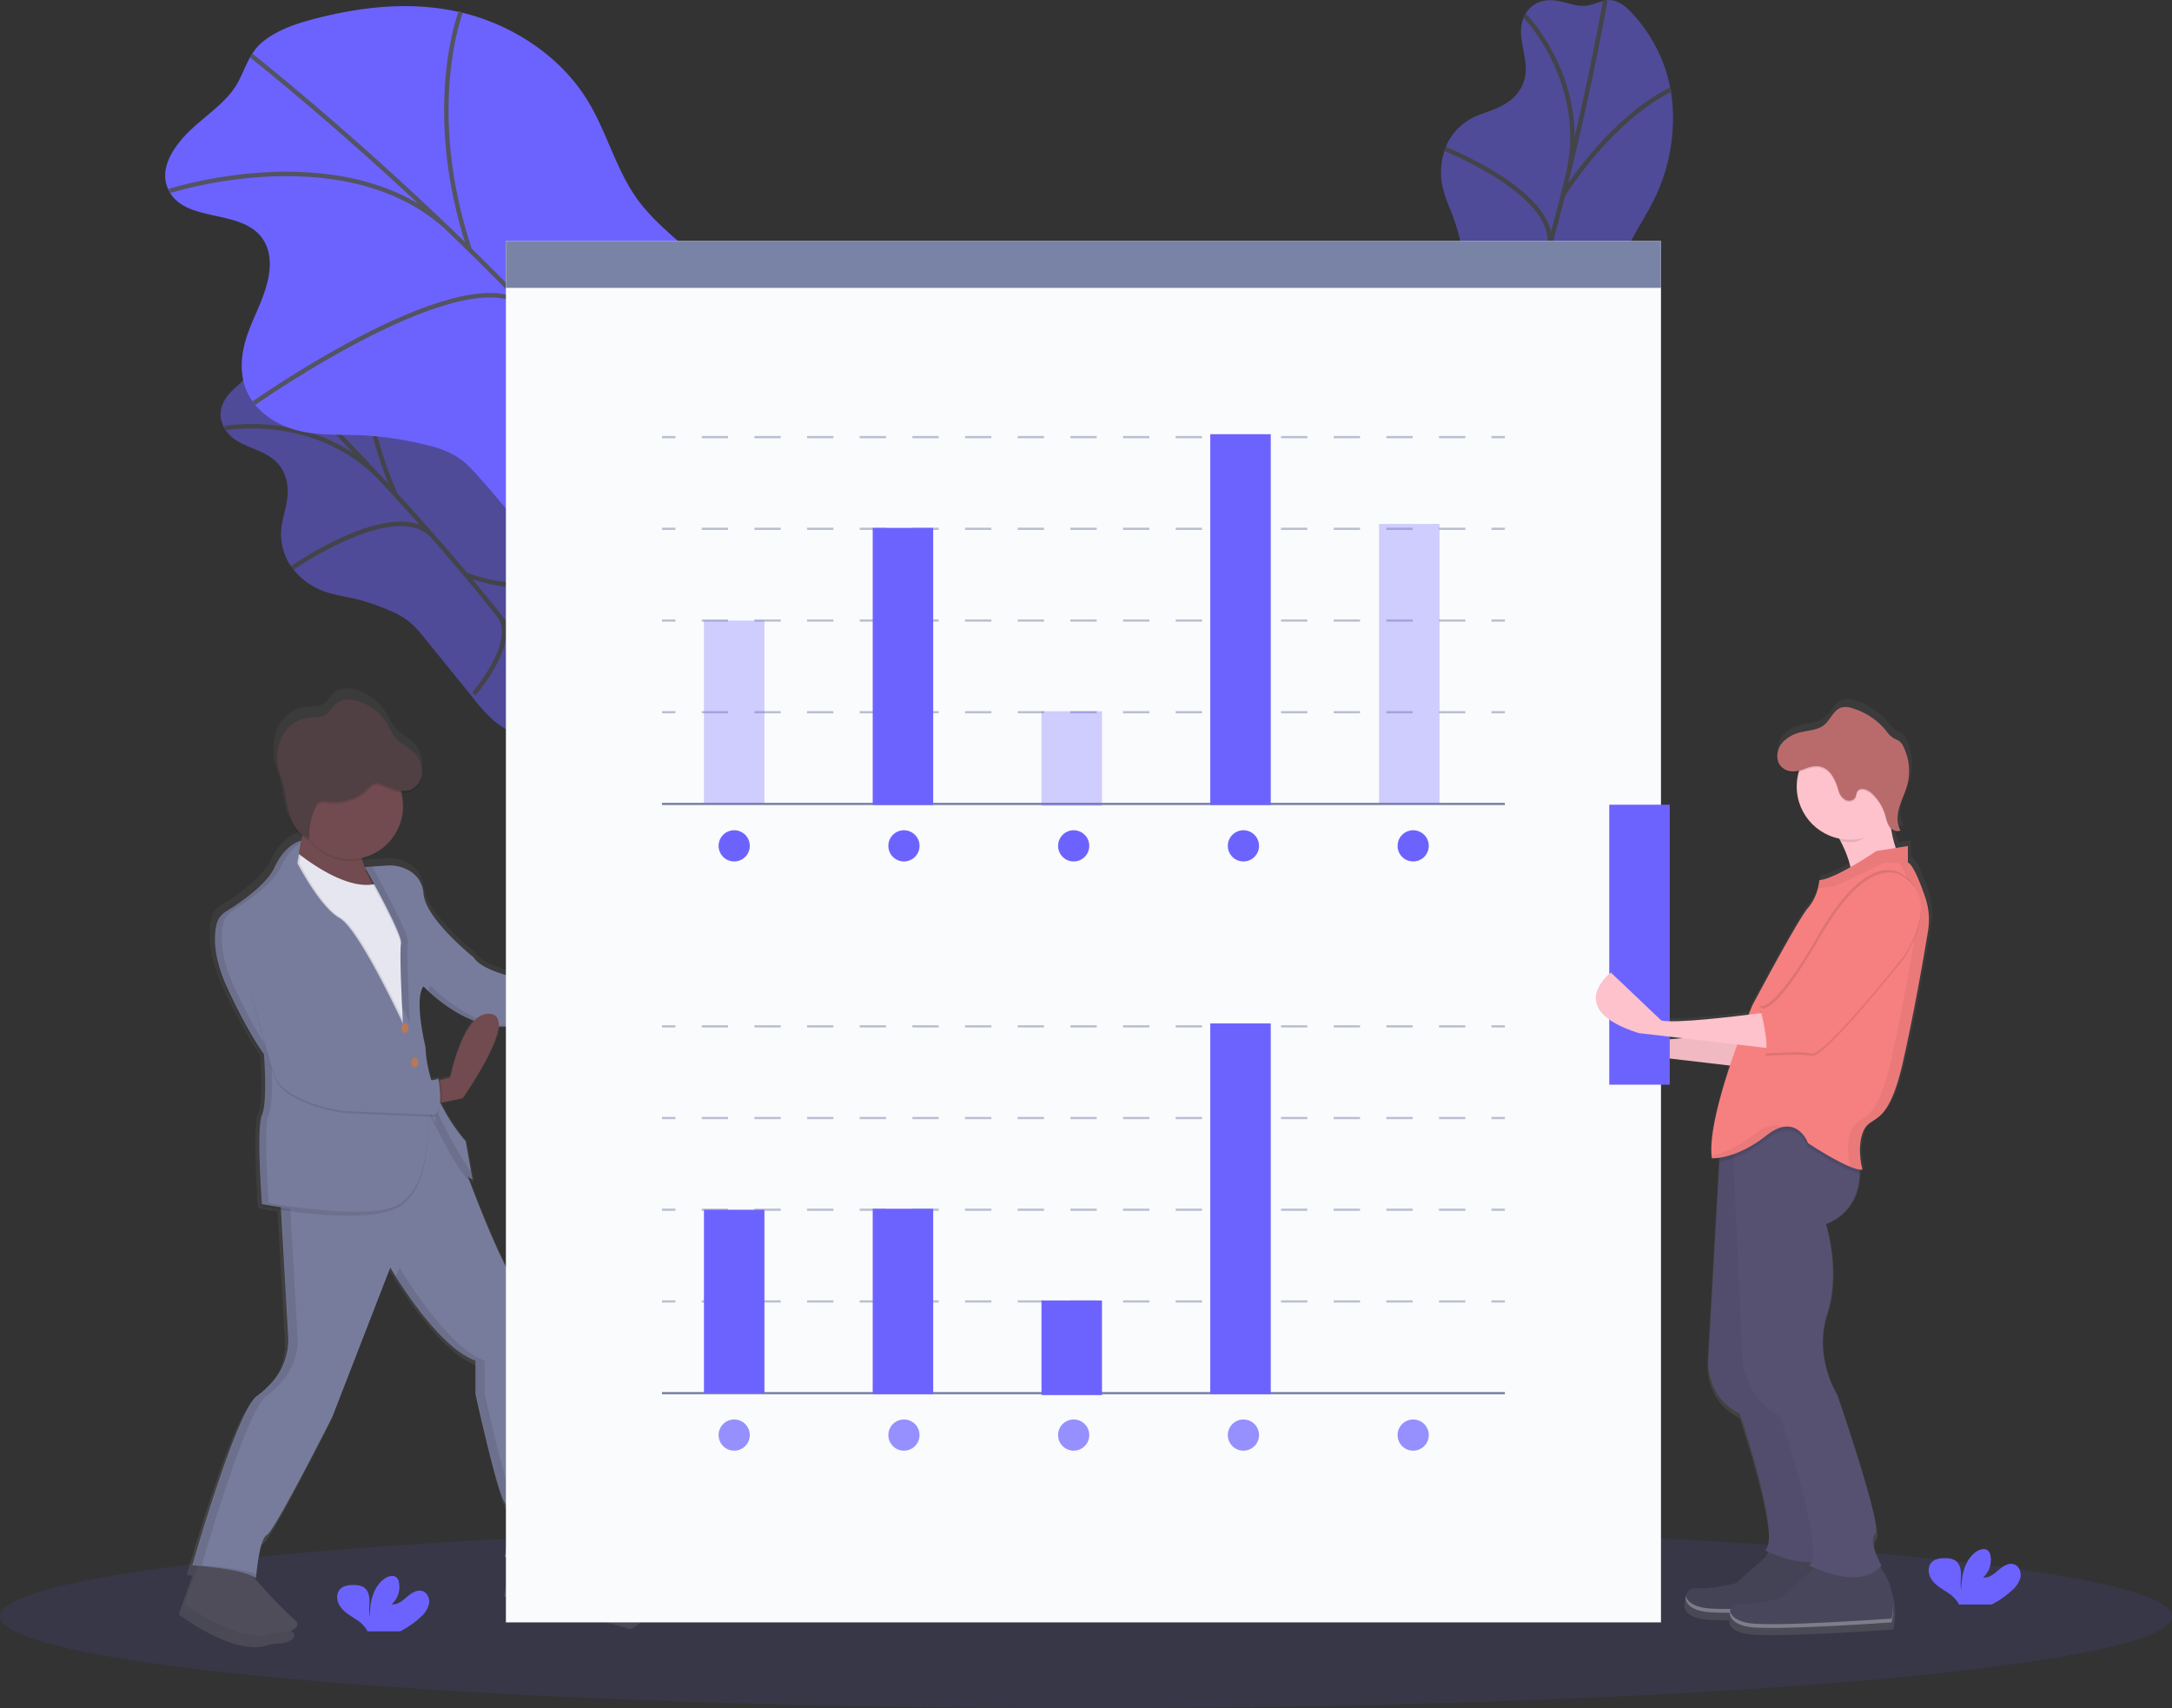<svg data-name="Layer 1" xmlns="http://www.w3.org/2000/svg" xmlns:xlink="http://www.w3.org/1999/xlink" width="971.7" height="764.21"><rect width="100%" height="100%" fill="#333333" stroke="none"/><defs><linearGradient id="a" x1="897.38" y1="799.91" x2="897.38" y2="380.48" gradientUnits="userSpaceOnUse"><stop offset="0" stop-color="gray" stop-opacity=".25"/><stop offset=".54" stop-color="gray" stop-opacity=".12"/><stop offset="1" stop-color="gray" stop-opacity=".1"/></linearGradient><linearGradient id="b" x1="303.98" y1="804.79" x2="303.98" y2="375.83" xlink:href="#a"/></defs><g opacity=".5"><path d="M693.99.1c-3.81-.06-8.62 1-11.56 6.27-5.76 10.36 3.51 20.55-1.27 31.59a18.38 18.38 0 01-6.2 7.48c-4.62 3.33-9.33 4.32-14 6.31a25.66 25.66 0 00-13.11 11.7 30.62 30.62 0 00-2.76 18.57c.92 5.52 3.09 9.9 4.88 14.62a91.71 91.71 0 014.69 18.06 33.36 33.36 0 01.46 8.72 54.91 54.91 0 01-2.69 10.89l-10.28 32.19a75.18 75.18 0 00-3.3 12.9 54.21 54.21 0 00.4 13.75c1.12 9.42 2.37 19.22 6.83 25.11s13.21 6.27 19.61-2.08c6.09-8 7.66-20.1 13.24-28.8 8.79-13.72 22.85-12.53 32.27-25.38 9-12.32 8.86-30.1 14.51-45.26 4-10.86 11-20 15.72-30.55 6.81-15.21 8.37-32.29 6-45.77a67.93 67.93 0 00-15.15-32.09c-2.92-3.54-6.1-6.83-10.15-8-4.31-1.28-8.61 2-13.05 2.3-5.13.26-9.92-2.45-15.09-2.53z" fill="#6c63ff"/><path d="M718.15.2s-24.8 143.65-66 222.08M682.15 7.03s30.26 31 18.68 73.84M646.48 66.62s53.25 21.22 46.21 45.34M747.59 40.1s-23.74 9.67-48.34 47.11M710.85 162.15s-16.07 5.58-24.28-29M644 165.44s30.92 4.12 35.52-10" fill="none" stroke="#535461" stroke-miterlimit="10" stroke-width="2"/></g><g opacity=".5"><path d="M101.22 177.9c-2.14 3.16-3.9 7.75-1.1 13.1 5.5 10.5 19.1 8.34 25.71 18.39a18.38 18.38 0 012.85 9.29c.25 5.69-1.51 10.17-2.42 15.18a25.66 25.66 0 002.59 17.35 30.62 30.62 0 0014 12.49c5.12 2.26 10 2.84 14.9 3.94a91.71 91.71 0 0117.67 6 33.36 33.36 0 017.54 4.4 54.91 54.91 0 017.63 8.22l21.27 26.26a75.18 75.18 0 009 9.84 54.21 54.21 0 0011.72 7.21c8.49 4.23 17.37 8.56 24.74 8.07s12.49-7.6 9-17.54c-3.3-9.46-12.6-17.43-16.82-26.87-6.65-14.88 2.06-26-3.51-40.9-5.34-14.32-20.31-23.92-29.87-37-6.86-9.34-10.68-20.16-16.91-29.91-9-14-22.4-24.71-35-30.13a67.93 67.93 0 00-35.15-4.94c-4.56.5-9.05 1.35-12.29 4.08-3.44 2.9-3 8.32-5.24 12.17-2.5 4.5-7.4 7.02-10.31 11.3z" fill="#6c63ff"/><path d="M114.57 157.76s106.48 99.55 149.42 177.06M100.53 191.6s42.55-8.27 72 24.9M130.77 254.1s47-32.87 63.26-13.75M164.09 155.1s-4.95 25.16 12.86 66.26M245.96 252.71s-4.16 16.5-37.6 4.37M212.02 310.42s20.41-23.59 11.13-35.17" fill="none" stroke="#535461" stroke-miterlimit="10" stroke-width="2"/></g><path d="M81.21 62.43c-5 5.91-9.68 14.09-6 22.16 7.14 15.81 33.33 8.1 42.68 22.84 2.8 4.41 3.18 9.8 2.53 14.61-1.26 9.41-5.92 17.4-9.14 26s-4.89 19-.35 28.08c4.37 8.79 13.58 14.34 22.5 16.55s17.86 1.71 26.77 2a148.2 148.2 0 0131.35 4.62 43.31 43.31 0 0112.82 5c4.55 2.91 8.23 7.18 11.83 11.38l32 37.29c4.25 5 8.59 10 13.86 13.67 6.08 4.23 13 6.38 19.81 8.45 14.65 4.48 30 9 44 5.93s25.75-16.45 22.25-31.94c-3.33-14.75-18.35-25.21-23.41-39.66-8-22.77 11.75-43.89 5.82-67.06-5.68-22.22-30.86-33.68-44.86-52.49-10-13.48-13.94-30.34-22.68-44.68-12.59-20.66-34.55-34.37-56.5-39.57s-44.02-2.69-64.56 2.49c-8.7 2.21-17.4 5-24.3 10.52-7.33 5.87-8.18 14.77-13.52 21.86-6.19 8.26-16.16 13.94-22.9 21.95z" fill="#6c63ff"/><path d="M112.36 24.83s169.67 133.5 226.76 249.56M75.75 85.46s82.37-26.68 127.55 19.64M113.55 180.4s98.11-69 122.91-42.09M206.14 5.31s-16.91 43.39 4 106.46M330.19 143.1s-12.81 28.73-71.9 18.68M248.98 249.53s45.47-45.48 31.57-62" fill="none" stroke="#535461" stroke-miterlimit="10" stroke-width="2"/><ellipse cx="485.85" cy="723.13" rx="485.85" ry="41.08" fill="#6c63ff" opacity=".1"/><path d="M977.18 467.14c-2.07-6.06-5.06-13.74-7.42-15.55a2.21 2.21 0 00-.47-.29H969v-7.49l-5.58.89a53.35 53.35 0 01-2-8.29 3.85 3.85 0 004.19.84c-.09-.15-.17-.31-.25-.47l.25-.11a10.37 10.37 0 01-1.35-5.08 18.51 18.51 0 01.77-4.8c1-3.45 2.69-6.67 3.63-10.14a24.64 24.64 0 00.84-6.85 25 25 0 00-2.6-11.3 6.6 6.6 0 00-2-2.58 25.49 25.49 0 00-2.42-1.18 13.07 13.07 0 01-3.52-3.51 31.56 31.56 0 00-15.25-10.18 8.93 8.93 0 00-4.88-.39c-3.75 1-5.11 5.65-8.15 8.09-2.68 2.15-6.36 2.37-9.73 3.09s-6.76 2.15-9.06 4.75a9.83 9.83 0 00-2.43 6.55 6.59 6.59 0 002.68 5.86 8.42 8.42 0 007.11 1 24.18 24.18 0 0018.31 30.4l.65 1.17a50.08 50.08 0 014.54 11.85c-5.14 2.91-10.75 5.64-14.14 5.9a23.82 23.82 0 01-.74 3.92 21.62 21.62 0 01-4.45 8.75c-4.61 5.18-25.34 44.34-25.34 44.34s-.65 1.56-1.72 4.22c-12.87 1.58-33.88 3.86-39.74 2.69l-23-21.88s-7.44 5.68-6.79 12.58l-4.09-3.94s-21.88 16.7 12.67 27.64l52.57 6.1c-5 15.11-9.68 32.7-8.23 42.27h.43a19.88 19.88 0 003-.23l-.09 1.7-5.09 90.69s-1.15 16.7 14.4 24.18c0 0 19 55.85 11.52 62.19 0 0 .89.47 2.39 1.12l-15.63 13.85s-11.52 2.88-17.85 2.3a4.57 4.57 0 00-5.05 3.4c0 .12 0 .24-.06.36V786.68c0 .04 0 .25.07.37v.14q.05.2.13.4l.05.12c.05.13.11.26.18.39v.09c.07.13.15.25.23.38l.07.11q.14.2.31.4l.09.1c.12.14.25.27.38.4l.06.05.43.37.09.07c.16.13.34.25.52.37l.12.08c.19.12.39.24.6.35h.09l.65.32h.09l.76.3.16.06.83.27h.14l.91.24h.07l1 .2h.2l1.08.16h.21l1.22.12c2.37.18 5.56.25 9.25.23s0 .09 0 .14v.45c0 .12 0 .25.07.37v.14q.05.2.13.4l.05.12c.05.13.11.26.18.39v.09c.07.13.15.25.23.38l.07.11q.14.2.31.4l.09.1c.12.14.25.27.38.4l.06.05.43.37.09.07c.16.13.34.25.52.37l.13.08c.19.12.39.24.6.35h.09l.65.32h.09l.76.3.16.06.83.27h.14l.91.24h.07l1 .2h.2l1.08.16h.21l1.22.12c15 1.15 62.76-2.3 62.76-2.3V796.62c.47-2.23 2.77-15.19-5.39-24.77.24-.25.48-.52.7-.8 0 0-6.33-10.94-2.88-14.4s-17.27-63.34-17.27-63.34-10.94-17.27-4.61-36.85-.58-40.88-.58-40.88 15.1-4.49 15.41-23.08v-1.73a6.11 6.11 0 001 .06 4.47 4.47 0 00.64 0s-2.88-10.36.58-17.85 10.94-.58 17.85-31.09c5-22.08 9.4-47.48 11.45-59.84a31.51 31.51 0 00-.94-14.91zm-131.41 64.78l-5.25-5c1.74.72 3.67 1.43 5.83 2.11l19.8 2.3c-8.84.8-17.05 1.25-20.38.59z" transform="translate(-114.15 -67.9)" fill="url(#a)"/><path d="M781.74 461.1s-40.73 5.66-49.22 4l-22.67-21.56s-21.5 16.41 12.45 27.15l63.4 7.41z" fill="#fdc2cc"/><path d="M781.74 461.1s-40.73 5.66-49.22 4l-22.67-21.56s-21.5 16.41 12.45 27.15l63.4 7.41z" opacity=".05"/><path d="M796.45 690.75l-19.8 17.54s-11.31 2.83-17.54 2.26-9.05 9.62 5.66 10.75 61.66-2.26 61.66-2.26 4.53-18.1-9.05-28.29z" fill="#47465a"/><path d="M796.45 690.75l-19.8 17.54s-11.31 2.83-17.54 2.26-9.05 9.62 5.66 10.75 61.66-2.26 61.66-2.26 4.53-18.1-9.05-28.29z" opacity=".05"/><path d="M827.14 711.21a31.2 31.2 0 01-.71 6.13s-47 3.39-61.66 2.26c-7.07-.54-10.08-3.18-10.62-5.71-.64 2.9 1.92 6.74 10.62 7.41 14.71 1.13 61.66-2.26 61.66-2.26a32.69 32.69 0 00.71-7.83z" fill="#fff" opacity=".3"/><path d="M819.64 370s12.45 17.54 7.92 29.42 23.76-12.45 23.76-12.45-9.05-15.84-4.53-32.81z" fill="#fdc2cc"/><path d="M816.25 697.54l-19.8 17.56s-11.31 2.83-17.54 2.26-9.06 9.6 5.66 10.74 61.66-2.26 61.66-2.26 4.53-18.1-9.05-28.29z" fill="#47465a"/><path d="M821.91 693.58c-2.95 3.64-7.11 5-11.46 5.25-9.89.47-20.78-5.25-20.78-5.25 7.35-6.22-11.31-61.1-11.31-61.1-15.27-7.35-14.14-23.76-14.14-23.76l5-89.07 1.25-22.37 15.84-9.62 12.49 9.58 11.84 9.09a47.6 47.6 0 011.48 8.83c1.37 20.79-15.06 25.68-15.06 25.68s6.79 20.93.57 40.16 4.53 36.2 4.53 36.2 20.37 58.83 17 62.23 2.75 14.15 2.75 14.15z" fill="#565171"/><path d="M821.91 693.58c-2.95 3.64-7.11 5-11.46 5.25-9.89.47-20.78-5.25-20.78-5.25 7.35-6.22-11.31-61.1-11.31-61.1-15.27-7.35-14.14-23.76-14.14-23.76l5-89.07 1.25-22.37 15.84-9.62 12.49 9.58 11.84 9.09a47.6 47.6 0 011.48 8.83c1.37 20.79-15.06 25.68-15.06 25.68s6.79 20.93.57 40.16 4.53 36.2 4.53 36.2 20.37 58.83 17 62.23 2.75 14.15 2.75 14.15z" opacity=".05"/><path d="M841.71 700.37c-9.62 11.88-32.24 0-32.24 0a3.6 3.6 0 001-1.54c4.15-11.28-14-65.21-14-65.21-15.27-7.35-17-24.89-17-24.89l-4-90.65-.52-11.74 23.8-9.09 7.31-2.79 24.33 18.64a44.12 44.12 0 011.56 11.83c-.3 18.29-15.1 22.7-15.1 22.7s6.79 20.93.57 40.16 4.53 36.2 4.53 36.2 20.37 58.83 17 62.23 2.76 14.15 2.76 14.15z" fill="#565171"/><path d="M831.95 524.95c-4.89-.7-14.79-6.59-19.88-9.79l-3.18-2s-5.09-14.14-18.67-3.39a50.82 50.82 0 01-14.75 8.33 34.51 34.51 0 01-6.3 1.58l1.25-22.37 15.84-9.62 12.49 9.58 7.31-2.79 24.33 18.62a44.12 44.12 0 011.56 11.85z" opacity=".1"/><path d="M862.57 416.43c-2 12.14-6.34 37.09-11.25 58.79-6.79 30-14.14 23.19-17.54 30.55s-.57 17.54-.57 17.54c-5.66.57-24.33-11.88-24.33-11.88s-5.09-14.14-18.67-3.39-24.33 10.18-24.33 10.18c-2.83-18.67 18.1-68.45 18.1-68.45s20.39-38.47 24.87-43.56a21.24 21.24 0 004.37-8.6 23.4 23.4 0 00.72-3.85c7.35-.57 25.46-13 25.46-13l14.14-2.26v7.35a2.17 2.17 0 01.46.28c2.33 1.78 5.26 9.33 7.29 15.28a31 31 0 011.28 15.02z" fill="#f68080"/><path d="M851.32 393.2s-14.71-11.88-36.77 26.59-27.15 32.24-27.15 32.24 4.53 17 2.26 20.37c0 0 15.27-1.13 20.93 0s40.73-43 40.73-43 18.11-24.89 0-36.2z" opacity=".1"/><path d="M850.76 390.93s-14.71-11.83-36.77 26.59-27.14 32.25-27.14 32.25 17.52 19.23 23.18 20.33 40.73-43 40.73-43 18.09-24.85 0-36.17z" opacity=".1"/><path d="M789.14 468.72c.23-4.19-1.35-11.56-2.26-15.38 3.44-.45 5.61-.75 5.61-.75l4 17zM847.36 355.29l-27.15 15.81a58 58 0 013.16 5.18 23.87 23.87 0 004.76.48c7.25 0 10.63-7.61 15-12.73-.28-4.08 3.02-4.18 4.23-8.74z" opacity=".1"/><circle cx="827.57" cy="351.9" r="23.76" fill="#fdc2cc"/><path d="M797.51 332.68a16.24 16.24 0 018.9-4.67c3.3-.71 6.92-.93 9.56-3 3-2.39 4.32-6.93 8-7.94a8.77 8.77 0 014.79.38 31 31 0 0115 10 12.84 12.84 0 003.45 3.45 25 25 0 012.38 1.16 6.48 6.48 0 011.94 2.53 24.59 24.59 0 011.72 17.27c-.92 3.41-2.58 6.57-3.56 10s-1.23 7.24.57 10.27c-1.74.89-3.94-.23-5-1.85s-1.42-3.62-2-5.49a21 21 0 00-6.13-9.53c-1.78-1.58-5-2.64-6.21-.6-.48.79-.45 1.79-.86 2.61-.81 1.6-3.15 1.92-4.7 1a7.21 7.21 0 01-2.94-4.36c-2.33-7.88-6.3-12.84-14.73-9.47-3.14 1.26-6.84 2.11-9.86-.05-3.98-2.85-3.17-8.49-.32-11.71z" opacity=".1"/><path d="M797.51 332.1a16.24 16.24 0 018.9-4.67c3.3-.71 6.92-.93 9.56-3 3-2.39 4.32-6.93 8-7.94a8.77 8.77 0 014.79.38 31 31 0 0115 10 12.84 12.84 0 003.45 3.45 25 25 0 012.38 1.16 6.48 6.48 0 011.94 2.53 24.59 24.59 0 011.72 17.27c-.92 3.41-2.58 6.57-3.56 10s-1.23 7.24.57 10.27c-1.74.89-3.94-.23-5-1.85s-1.42-3.62-2-5.49a21 21 0 00-6.13-9.53c-1.78-1.58-5-2.64-6.21-.6-.48.79-.45 1.79-.86 2.61-.81 1.6-3.15 1.92-4.7 1a7.21 7.21 0 01-2.94-4.36c-2.33-7.88-6.3-12.84-14.73-9.47-3.14 1.26-6.84 2.11-9.86-.05-3.98-2.84-3.17-8.47-.32-11.71z" fill="#b96b6b"/><path d="M854.05 386.1h-11.5s-22.63 11.31-23.19 10.75c-.38-.38-3.88.27-6.1.74a23.4 23.4 0 00.72-3.85c7.35-.57 25.46-13 25.46-13l14.14-2.26v7.35a2.17 2.17 0 01.47.27z" opacity=".05"/><path d="M846.94 718a31.2 31.2 0 01-.71 6.13s-47 3.39-61.66 2.26c-7.07-.54-10.08-3.18-10.62-5.71-.64 2.9 1.92 6.74 10.62 7.41 14.71 1.13 61.66-2.26 61.66-2.26a32.69 32.69 0 00.71-7.83z" fill="#fff" opacity=".3"/><g opacity=".05"><path d="M784.85 507.47c-7.63 6-14.38 8.51-18.81 9.51 0 .42.08.84.14 1.24 0 0 10.75.57 24.33-10.18a18.23 18.23 0 017.27-3.8c-2.93-1.41-7.19-1.32-12.93 3.23zM861.62 401.4c-2-6-5-13.5-7.29-15.28a2.17 2.17 0 00-.46-.28s-4.68.16-4.53.28c2.33 1.78 4.59 8.76 6.62 14.71a31 31 0 011.23 15c-2 12.14-6.34 37.09-11.25 58.79-6.79 30-14.14 23.19-17.54 30.55-2.78 6-1.39 13.94-.79 16.61 2.42 1 4.52 1.63 5.88 1.49 0 0-2.83-10.18.57-17.54s10.75-.57 17.54-30.55c4.91-21.69 9.23-46.65 11.25-58.79a31 31 0 00-1.23-14.99z"/></g><path d="M398.36 783.8s-13 .9-21.1-13a46.72 46.72 0 00-5.54-7.87 26.6 26.6 0 01-3.89-14.13c.45-10.32-10.32-66.88-10.32-66.88s1.35-21.55-9.43-35c-7.09-8.86-17.29-34.26-23.44-50.58a3.39 3.39 0 001.45.76l-.25-1.41.25.06-3.14-17.51a79.68 79.68 0 01-11.6-17.59l.72-.15 9.53-2s15.49-22 16.44-32.84l1.26.06h1.78c19.71-.43 42.91 2.25 42.91 2.25 0-.07-.11-.35-.23-.79a53.85 53.85 0 01-1.39-6.63l.89-.06 8.82-.59s30.52-34.11 19.3-40.4-22.89 28.28-22.89 28.28l-3.77.69-1 .19c.1-.15.2-.29.32-.43s-49.83-2.24-57.46-14.36c0 0-22-17.51-22.89-29.18-.48-6.19-4.36-9.48-7.91-11.2a17.26 17.26 0 00-8.72-1.63l-10.3.71.73 1.3h-.29a34.65 34.65 0 01-1.62-4.56h.21c-.07-.32-.14-.64-.2-1a24.24 24.24 0 0017.85-29.85 9.7 9.7 0 003-.08c3.78-.78 6.47-4.62 6.57-8.48v-.75-.15a13 13 0 00-5-10c-2.06-1.71-4.51-2.93-6.38-4.83-2.22-2.27-3.43-5.31-5.16-8a23.69 23.69 0 00-12.16-9.47c-3.72-1.26-8.27-1.4-11.12 1.3-1.47 1.39-2.32 3.38-4 4.55-2.37 1.69-5.59 1.19-8.49 1.53-5.26.62-9.88 4.37-12.2 9.14a21 21 0 00-2 9.65 25.79 25.79 0 00.81 6.78c.56 2.21 1.39 4.34 2 6.53 1.26 4.56 1.55 9.36 3 13.87a17.45 17.45 0 005.62 8.52l-.43 1.86c-.28.06-7.27 1.56-12.11 12.12-3.82 8.32-16.74 16.92-22.42 20.39a9.35 9.35 0 00-4.23 5.87 30.53 30.53 0 00-.72 7.46c-.1 5.41 1 12.89 5.38 22.38 9.88 21.55 17.06 31 17.06 31s.55 6.6.58 13.56c0 5.18-.38 10.34-1.48 12.92-.93 2.18-1.22 7.75-1.2 14.1 0 12.19 1.2 28.1 1.2 28.1s3.43.65 8.75 1.43l3.31 58.19a28 28 0 01-6.33 19.44 43 43 0 01-8 7.58c-9.43 6.73-29.63 77.66-29.63 77.66s1 .06 2.62.19l-6.21 17.32s24.8 19 39.9 13.81a14.62 14.62 0 015-.71c3 0 9.35-2.35 5.8-5.46-6.45-5.64-14.18-14.18-19.35-20.12a10.29 10.29 0 011.4.82v-.14l.21.14s.05-.7.16-1.83l-.22-.07c.46-4.67 1.9-16.41 4.77-17.85 3.59-1.8 30.07-54.31 30.07-54.31l26.48-68.23s21.1 36.36 39.05 42.64V694s9.88 44.89 13.47 49.83 0 24.69 0 24.69a12.3 12.3 0 002.42 2.13l-2.87 16.27s20.65-.9 55.66 9.88c.09.02 13.56-5.8 2.34-13zM315.76 549l-4.37 1.09-.86.22c-.09-.54-.15-.86-.15-.86a8.92 8.92 0 01-3.17.77 58.47 58.47 0 01-2.66-15.14s-2.54-10.37-2.68-18.75c.05-3.27.54-6.12 1.78-7.73l1.46.12 1 1 .07.07.52.47.54.49.09.08.59.51.1.09.6.51.06.05.67.55.15.12.71.57h.06l.7.55.16.12.77.59.16.12.74.54.13.09.84.6.2.14.88.61.08.05.86.57.21.14.93.59.2.12.87.53.16.1 1 .58.24.14 1 .58h.08l1 .53.25.13 1.06.53.22.1 1 .46.19.09 1.11.48.27.11 1.16.46c-7.3 7.79-10.98 26.12-10.98 26.12z" transform="translate(-114.15 -67.9)" fill="url(#b)"/><path d="M90.9 694.22l-8.33 23.23s22.81 17.49 37.63 13.87a41.42 41.42 0 016.8-1.1c3.07-.23 8.35-2.46 5.09-5.31-10.52-9.2-24.54-26.29-24.54-26.29zM229.38 692.02l-3.94 22.35s20.16-.88 54.34 9.64c0 0 13.15-5.7 2.19-12.71 0 0-12.71.88-20.6-12.71s-12.71-11.83-12.71-11.83z" fill="#4f4d59"/><path d="M125.08 529.88l3.86 68a28.13 28.13 0 01-6.71 19.89 41.23 41.23 0 01-7.24 6.75c-9.2 6.57-28.92 75.81-28.92 75.81s22.35 1.31 28.48 5.7c0 0 1.31-17.53 4.82-19.28s29.36-53 29.36-53l25.87-66.65s20.6 35.5 38.13 41.63v14.9s9.64 43.82 13.15 48.64 0 24.1 0 24.1 10.08 12.71 33.3-.88c0 0-7.45-8.33-7-18.41s-10.08-65.29-10.08-65.29 1.31-21-9.2-34.18-28.05-63.51-28.05-63.51l-12.06-25.95z" fill="#787c9c"/><g opacity=".1"><path d="M90.24 700.35s19.72-69.24 28.92-75.81a41.75 41.75 0 007.61-7.19 27.81 27.81 0 006.33-19.44l-3.86-68 64.61-39.86-.88-1.89-67.69 41.72 3.86 68a27.81 27.81 0 01-6.29 19.46 41.75 41.75 0 01-7.61 7.19c-9.2 6.57-28.92 75.81-28.92 75.81s22.35 1.31 28.48 5.7c0 0 .05-.68.16-1.79-8.64-2.95-24.72-3.9-24.72-3.9zM230.04 696.41s3.51-19.28 0-24.1-13.19-48.65-13.19-48.65v-14.9c-17.49-6.13-38.09-41.66-38.09-41.66l-1.53 4c5.94 9.42 21.79 32.81 35.71 37.68v14.9s9.64 43.82 13.15 48.64 0 24.1 0 24.1 4.89 6.15 15.69 5.32c-8.05-.64-11.74-5.33-11.74-5.33z"/></g><path d="M275.85 453.63l-8.61.57-4.54.3v-11l6-1.08 3.69-.67s11.39-33.74 22.35-27.61-18.89 39.49-18.89 39.49zM137.79 363.36s-5.7 21.91-7.45 35.5 40.75 2.63 40.75 2.63-16.21-19.72-7-30.24z" fill="#714b4f"/><path d="M183.85 454.51l.88 8.33-13.58-.88-13.64-11.86-13.58-38.1-8.76-13.58-6.58-8.32 2.63-10.08s1.2 1 3.23 2.6c6.67 5.11 22.33 15.72 33.77 12.79a13.64 13.64 0 001.56-.49l17.07 29.35z" fill="#e6e6f0"/><path d="M134.72 377.38s-7 1.31-11.83 11.83c-3.71 8.09-16.22 16.43-21.81 19.86a9.35 9.35 0 00-4.24 5.91c-1.13 5-1.56 14.3 4.58 27.7 9.64 21 16.65 30.24 16.65 30.24s1.75 21-.88 27.17 0 39.88 0 39.88 46 8.76 61.35 0 13.15-42.51 13.15-42.51 14.46 30.64 19.72 31.55l-3.07-17.09s-17.09-18.41-18-42.07c0 0-5.26-21.47-.88-27.17 0 0 74.06 6.14 78.44.88 0 0-48.64-2.19-56.09-14 0 0-21.47-17.09-22.35-28.48a12.6 12.6 0 00-6.57-10.32 17.16 17.16 0 00-9.82-2.19l-9.9.68s17.09 30.24 16.21 34.18.88 35.93.88 35.93-19.68-42.54-28.41-47.36-18.84-24.61-18.84-24.61l1.75-10" opacity=".1"/><path d="M183.85 454.51l.88 8.33-13.58-.88-13.64-11.86-13.58-38.1-8.76-13.58-6.58-8.32 2.63-10.08s1.2 1 3.23 2.6l-.6 3.48s10.08 19.79 18.84 24.61 28.48 47.33 28.48 47.33-1.75-32-.88-35.93c.6-2.68-7.08-17.45-12.07-26.68a13.64 13.64 0 001.56-.49l17.07 29.33zM267.22 454.21l-4.54.3v-11l6-1.08c-2.11 2.79-2.04 7.67-1.46 11.78z" opacity=".1"/><path d="M134.72 376.1s-7 1.31-11.83 11.83c-3.71 8.09-16.22 16.43-21.81 19.86a9.35 9.35 0 00-4.24 5.91c-1.13 5-1.56 14.3 4.58 27.7 9.64 21 16.65 30.24 16.65 30.24s1.75 21-.88 27.17 0 39.88 0 39.88 46 8.76 61.35 0 13.15-42.59 13.15-42.59 14.46 30.68 19.72 31.55l-3.07-17.09s-17.09-18.41-18-42.07c0 0-5.26-21.47-.88-27.17 0 0 17.09 18.41 36.37 18s42.07 2.19 42.07 2.19-4.38-14 0-19.28c0 0-48.64-2.19-56.09-14 0 0-21.47-17.09-22.35-28.48a12.6 12.6 0 00-6.57-10.32 17.16 17.16 0 00-9.82-2.19l-9.9.68s17.13 30.18 16.25 34.18.88 35.93.88 35.93-19.72-42.52-28.45-47.34-18.88-24.59-18.88-24.59l1.75-10" fill="#787c9c"/><path d="M125.08 422.1s10.52 35.5 16.65 39.88 43.38 26.73 54.34 21.47c0 0 2.63 13.15-1.31 16.21 0 0-40.86-1.6-41.19-1.75 0 0-26.73-3.51-31.11-16.65s-9.64-35.5-9.64-35.5z" opacity=".1"/><ellipse cx="181.18" cy="459.99" rx="1.53" ry="2.19" fill="#ba7855"/><ellipse cx="185.56" cy="475.33" rx="1.53" ry="2.19" fill="#ba7855"/><g opacity=".1"><path d="M120.26 538.21s-2.63-33.74 0-39.88.88-27.17.88-27.17-7-9.2-16.65-30.24c-6.14-13.4-5.7-22.7-4.58-27.7a9.35 9.35 0 014.25-5.91c5.59-3.43 18.1-11.77 21.8-19.86 2.72-5.93 6.13-8.94 8.6-10.43l.17-1s-7 1.31-11.83 11.83c-3.71 8.09-16.22 16.43-21.8 19.86a9.35 9.35 0 00-4.25 5.91c-1.13 5-1.56 14.3 4.58 27.7 9.64 21 16.65 30.24 16.65 30.24s1.75 21-.88 27.17 0 39.88 0 39.88 32.87 6.26 52.31 2.91c-19.66 2.33-49.25-3.31-49.25-3.31zM179.42 422.1c-.6 2.7 0 18.58.49 28.3 2.12 4.33 3.45 7.19 3.45 7.19s-1.75-32-.88-35.93c.83-3.75-14.56-31.25-16.09-34l-3.19.22s17.1 30.22 16.22 34.22zM228.94 458.89c-19.28.44-36.37-18-36.37-18a7 7 0 00-1.11 2.38c5 4.71 19 16.38 34.41 16 19.28-.44 42.07 2.19 42.07 2.19s-.09-.29-.23-.79a348.85 348.85 0 00-38.77-1.78zM194.76 495.7s.18 2.74.08 6.85c4.56 9 12.86 24.52 16.57 25.14l-.65-3.6c-6.4-7.99-16-28.39-16-28.39z"/></g><path d="M207.03 491.32l-9.31 2-7.34 1.55 3.94-11 2.74-.69 4.27-1.06s6.14-30.68 18.41-28.48-12.71 37.68-12.71 37.68z" fill="#714b4f"/><path d="M197.72 493.28l-7.34 1.55 3.94-11 2.74-.69a43.77 43.77 0 01.66 10.14z" opacity=".1"/><path d="M125.08 421.2s10.52 35.5 16.65 39.88 43.38 26.73 54.34 21.47c0 0 2.63 13.15-1.31 16.21 0 0-40.86-1.6-41.19-1.75 0 0-26.73-3.51-31.11-16.65s-9.64-35.5-9.64-35.5z" fill="#787c9c"/><path d="M138.23 364.24s-.89 3.43-2.08 8.42a23.65 23.65 0 0026.12 12c-1.05-4.5-.82-9 2.26-12.57z" opacity=".1"/><circle cx="156.64" cy="360.73" r="23.66" fill="#714b4f"/><path d="M177.18 354.22a12.67 12.67 0 005.28.32c3.69-.76 6.32-4.51 6.41-8.28a12.72 12.72 0 00-4.88-9.77c-2-1.67-4.4-2.86-6.23-4.72-2.17-2.21-3.35-5.19-5-7.79a23.13 23.13 0 00-11.91-9.24c-3.63-1.23-8.07-1.37-10.86 1.27-1.43 1.35-2.27 3.3-3.87 4.44-2.32 1.65-5.46 1.16-8.29 1.49a15.8 15.8 0 00-11.91 8.92 22.32 22.32 0 00-1.16 15.16c.55 2.15 1.35 4.24 1.94 6.38 1.23 4.46 1.52 9.14 2.94 13.54s4.35 8.7 8.78 10a27.76 27.76 0 012.82-14.3 4.1 4.1 0 012-2.22 4.85 4.85 0 012.41 0 24 24 0 0016-3.24c1.68-1 4.3-4.51 6.1-4.86 2.3-.41 7.03 2.36 9.43 2.9z" opacity=".1"/><path d="M177.18 353.34a12.67 12.67 0 005.28.32c3.69-.76 6.32-4.51 6.41-8.28a12.72 12.72 0 00-4.88-9.77c-2-1.67-4.4-2.86-6.23-4.72-2.17-2.21-3.35-5.19-5-7.79a23.13 23.13 0 00-11.91-9.24c-3.63-1.23-8.07-1.37-10.86 1.27-1.43 1.35-2.27 3.3-3.87 4.44-2.32 1.65-5.46 1.16-8.29 1.49a15.8 15.8 0 00-11.91 8.92 22.32 22.32 0 00-1.16 15.12c.55 2.15 1.35 4.24 1.94 6.38 1.23 4.46 1.52 9.14 2.94 13.54s4.35 8.7 8.78 10a27.76 27.76 0 012.82-14.3 4.1 4.1 0 012-2.22 4.85 4.85 0 012.41 0 24 24 0 0016-3.24c1.68-1 4.3-4.51 6.1-4.86 2.3-.37 7.03 2.41 9.43 2.94z" fill="#503f43"/><path fill="#fafbfc" d="M226.33 107.84h516.75v618H226.33z"/><path fill="#7983a6" d="M226.33 107.84h516.75v20.95H226.33z"/><path fill="none" stroke="#7983a6" stroke-miterlimit="10" d="M296.16 359.67h377.09"/><g opacity=".5" fill="none" stroke="#7983a6" stroke-miterlimit="10"><path d="M296.16 318.64h6"/><path stroke-dasharray="11.78 11.78" d="M313.94 318.64h347.42"/><path d="M667.25 318.64h6"/></g><g opacity=".5" fill="none" stroke="#7983a6" stroke-miterlimit="10"><path d="M296.16 277.62h6"/><path stroke-dasharray="11.78 11.78" d="M313.94 277.62h347.42"/><path d="M667.25 277.62h6"/></g><g opacity=".5" fill="none" stroke="#7983a6" stroke-miterlimit="10"><path d="M296.16 236.59h6"/><path stroke-dasharray="11.78 11.78" d="M313.94 236.59h347.42"/><path d="M667.25 236.59h6"/></g><g opacity=".5" fill="none" stroke="#7983a6" stroke-miterlimit="10"><path d="M296.16 195.57h6"/><path stroke-dasharray="11.78 11.78" d="M313.94 195.57h347.42"/><path d="M667.25 195.57h6"/></g><path fill="#6c63ff" d="M314.93 277.62h27.06v82.05h-27.06z" opacity=".3"/><path fill="#6c63ff" d="M390.43 236.15h27.06V360.1h-27.06z"/><path fill="#6c63ff" d="M465.94 318.2H493v42.33h-27.06z" opacity=".3"/><path fill="#6c63ff" d="M541.44 194.26h27.06v165.85h-27.06z"/><path fill="#6c63ff" d="M616.94 234.41H644v125.26h-27.06z" opacity=".3"/><circle cx="328.46" cy="378.43" r="6.98" fill="#6c63ff"/><circle cx="404.4" cy="378.43" r="6.98" fill="#6c63ff"/><circle cx="480.34" cy="378.43" r="6.98" fill="#6c63ff"/><circle cx="556.28" cy="378.43" r="6.98" fill="#6c63ff"/><circle cx="632.22" cy="378.43" r="6.98" fill="#6c63ff"/><path fill="none" stroke="#7983a6" stroke-miterlimit="10" d="M296.16 623.28h377.09"/><g opacity=".5" fill="none" stroke="#7983a6" stroke-miterlimit="10"><path d="M296.16 582.25h6"/><path stroke-dasharray="11.78 11.78" d="M313.94 582.25h347.42"/><path d="M667.25 582.25h6"/></g><g opacity=".5" fill="none" stroke="#7983a6" stroke-miterlimit="10"><path d="M296.16 541.23h6"/><path stroke-dasharray="11.78 11.78" d="M313.94 541.23h347.42"/><path d="M667.25 541.23h6"/></g><g opacity=".5" fill="none" stroke="#7983a6" stroke-miterlimit="10"><path d="M296.16 500.2h6"/><path stroke-dasharray="11.78 11.78" d="M313.94 500.2h347.42"/><path d="M667.25 500.2h6"/></g><g opacity=".5" fill="none" stroke="#7983a6" stroke-miterlimit="10"><path d="M296.16 459.18h6"/><path stroke-dasharray="11.78 11.78" d="M313.94 459.18h347.42"/><path d="M667.25 459.18h6"/></g><path fill="#6c63ff" d="M314.93 541.23h27.06v82.05h-27.06zM390.43 540.79h27.06v82.92h-27.06zM465.94 581.82H493v42.33h-27.06zM541.44 457.87h27.06v165.85h-27.06zM719.94 360.02H747v125.26h-27.06z"/><circle cx="328.46" cy="642.04" r="6.98" fill="#6c63ff" opacity=".7"/><circle cx="404.4" cy="642.04" r="6.98" fill="#6c63ff" opacity=".7"/><circle cx="480.34" cy="642.04" r="6.98" fill="#6c63ff" opacity=".7"/><circle cx="556.28" cy="642.04" r="6.98" fill="#6c63ff" opacity=".7"/><circle cx="632.22" cy="642.04" r="6.98" fill="#6c63ff" opacity=".7"/><path d="M188.05 723.58a11.67 11.67 0 003.83-5.78c.5-2.3-.48-5.05-2.68-5.89-2.46-.94-5.09.76-7.08 2.49s-4.28 3.69-6.89 3.32a10.48 10.48 0 003.24-9.81 4.1 4.1 0 00-.9-2c-1.37-1.46-3.84-.83-5.48.32-5.2 3.66-6.65 10.72-6.68 17.08-.52-2.29-.08-4.68-.1-7s-.66-5-2.64-6.22a8 8 0 00-4-.95c-2.34-.09-4.94.15-6.54 1.86-2 2.12-1.47 5.69.26 8s4.35 3.8 6.77 5.42a15 15 0 014.84 4.61 4.57 4.57 0 01.36.82h14.65a40.83 40.83 0 009.04-6.27zM900.05 711.58a11.67 11.67 0 003.83-5.78c.5-2.3-.48-5.05-2.68-5.89-2.46-.94-5.09.76-7.08 2.49s-4.28 3.69-6.89 3.32a10.48 10.48 0 003.24-9.81 4.1 4.1 0 00-.9-2c-1.37-1.46-3.84-.83-5.48.32-5.2 3.66-6.65 10.72-6.68 17.08-.52-2.29-.08-4.68-.1-7s-.66-5-2.64-6.22a8 8 0 00-4-.95c-2.34-.09-4.94.15-6.54 1.86-2 2.12-1.47 5.69.26 8s4.35 3.8 6.77 5.42a15 15 0 014.84 4.61 4.57 4.57 0 01.36.82h14.65a40.83 40.83 0 009.04-6.27z" fill="#6c63ff"/><path d="M796.45 469.56l-7.31-.85-56-6.51c-33.99-10.74-12.49-27.1-12.49-27.1l22.63 21.5c6.53 1.31 32.13-1.74 43.6-3.21 3.44-.45 5.61-.75 5.61-.75z" fill="#fdc2cc"/><path d="M851.32 392.1s-14.71-11.88-36.77 26.59-27.15 32.24-27.15 32.24 4.53 17 2.26 20.37c0 0 15.27-1.13 20.93 0s40.73-43 40.73-43 18.11-24.92 0-36.2z" fill="#f68080"/></svg>